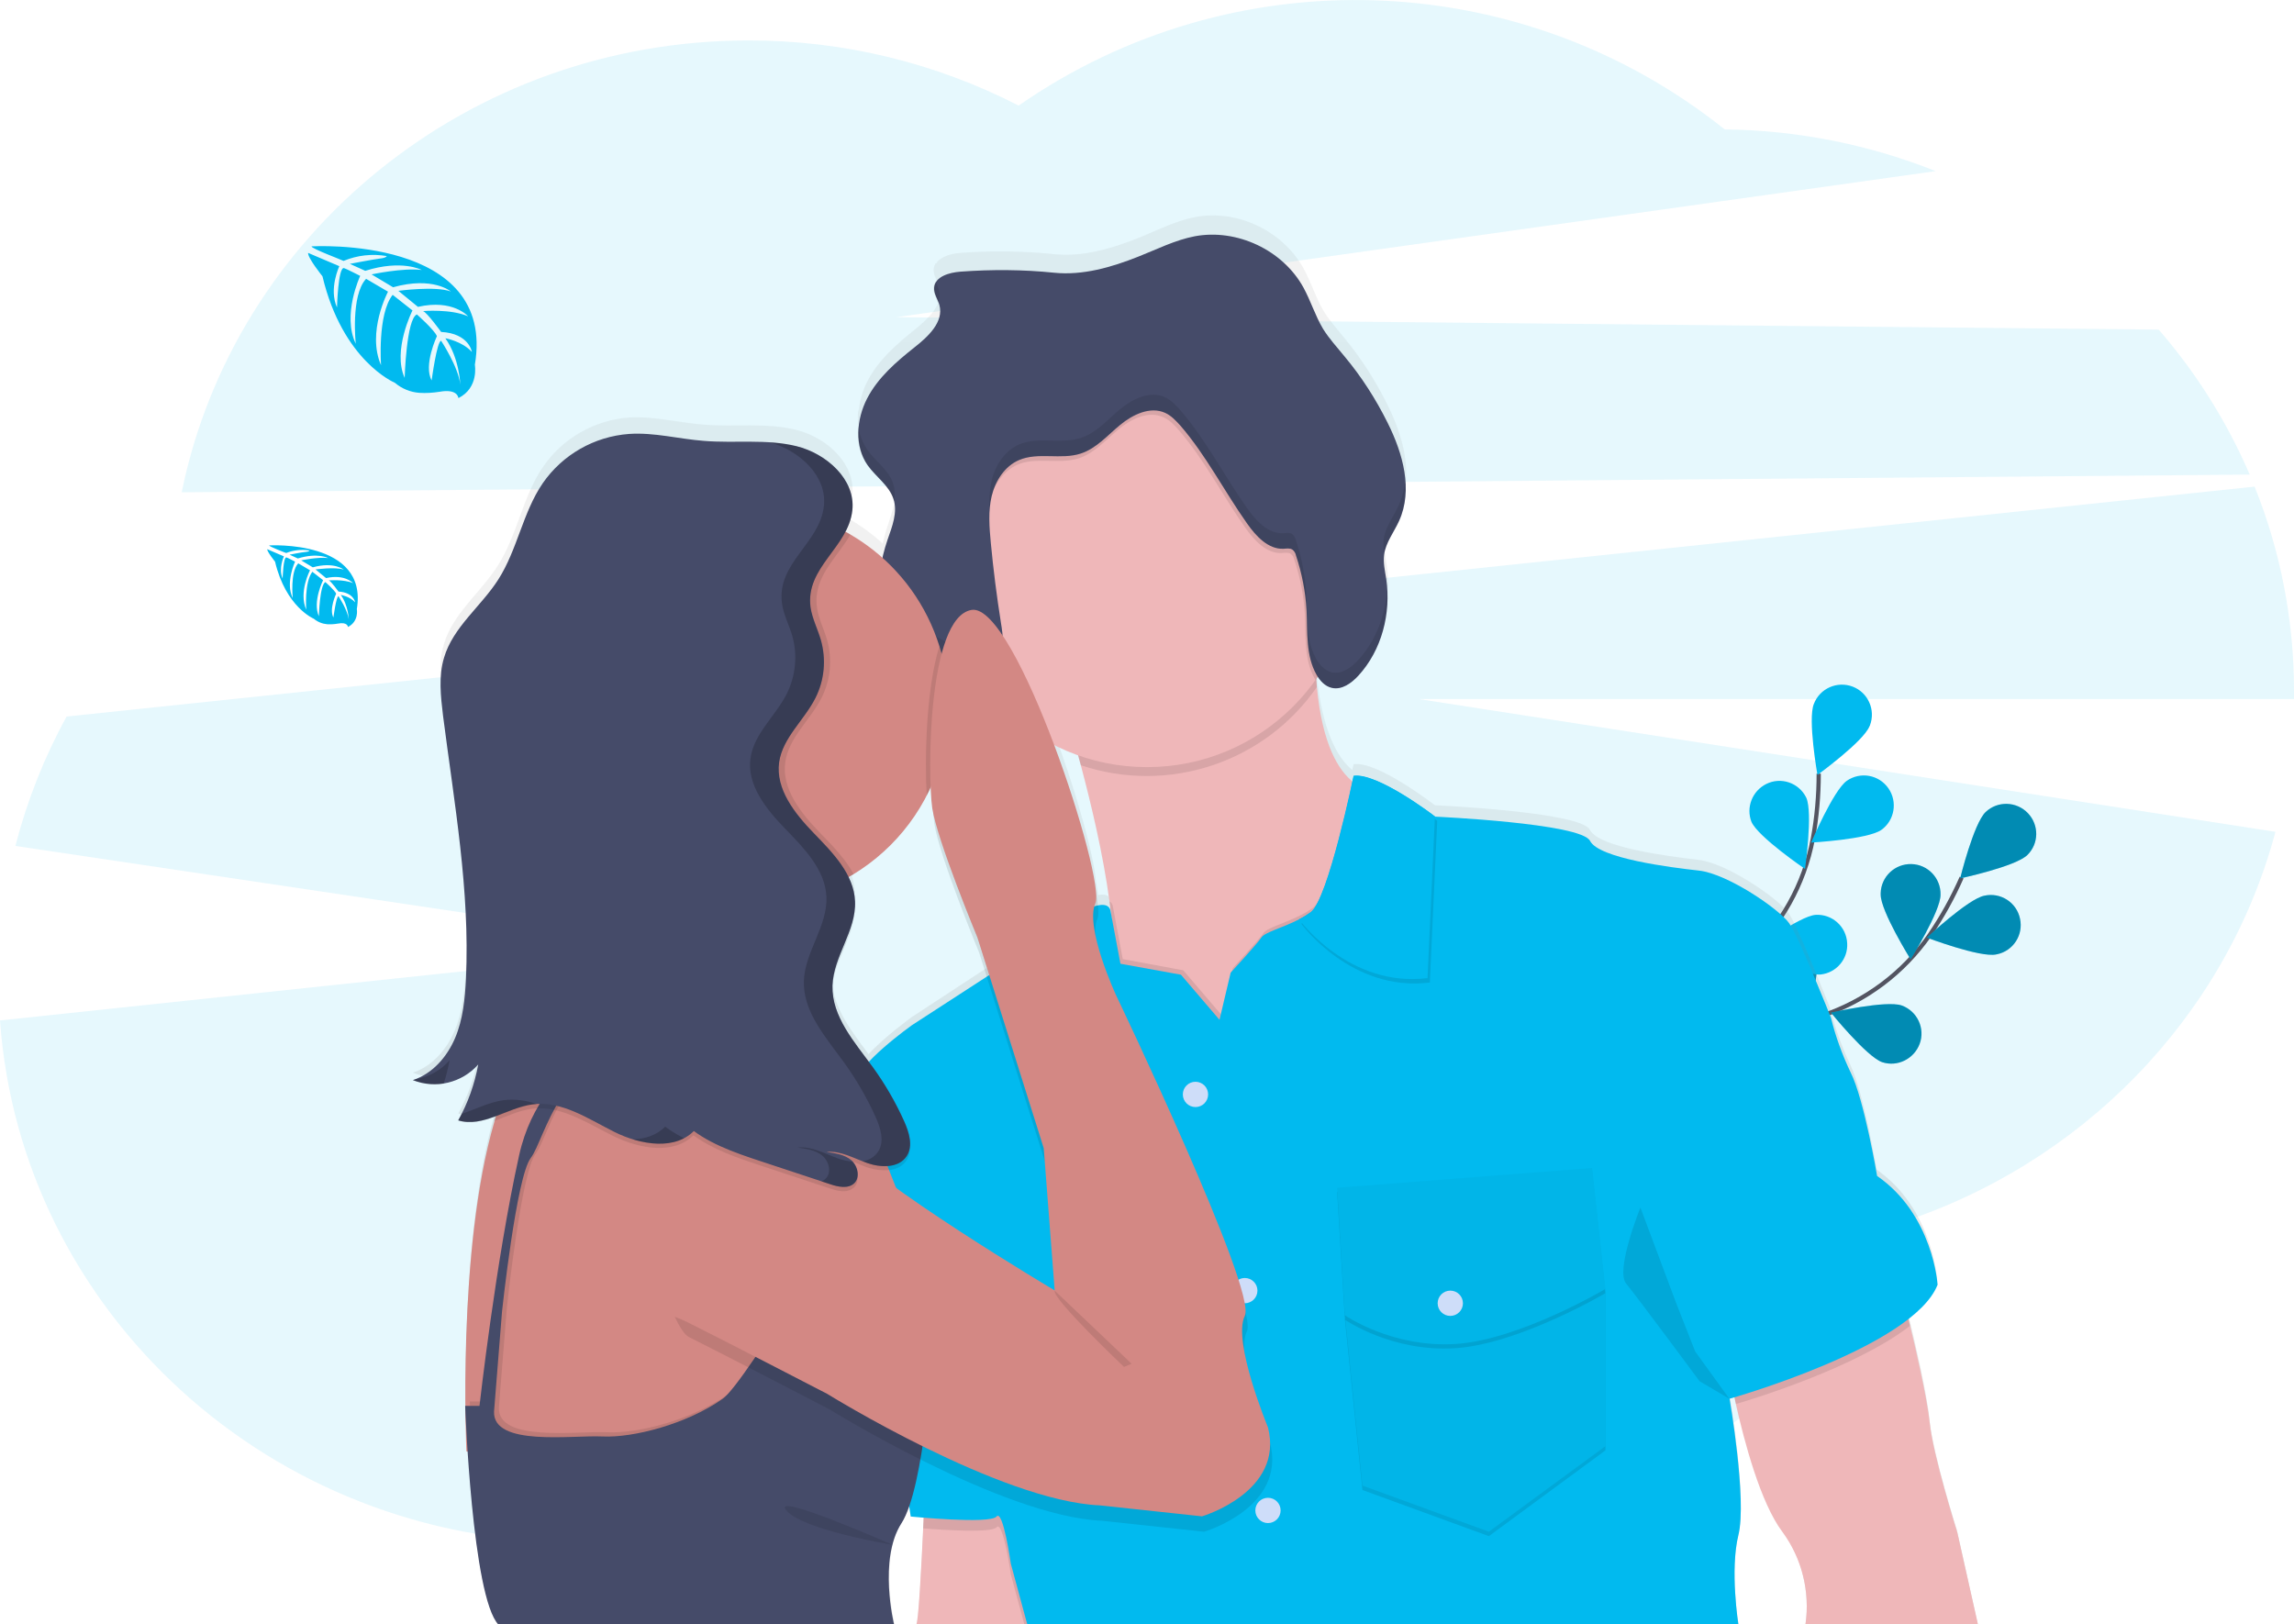 <?xml version="1.0" encoding="UTF-8"?> <!-- Generator: Adobe Illustrator 25.0.1, SVG Export Plug-In . SVG Version: 6.00 Build 0) --> <svg xmlns="http://www.w3.org/2000/svg" xmlns:xlink="http://www.w3.org/1999/xlink" version="1.1" id="_x33_a5aa513-46c2-4b84-9c5c-739cc4f6ff17" x="0px" y="0px" viewBox="0 0 1088.4 770.8" style="enable-background:new 0 0 1088.4 770.8;" xml:space="preserve"> <style type="text/css"> .st0{opacity:0.1;fill:#01BAEF;enable-background:new ;} .st1{fill:none;stroke:#535461;stroke-width:2;stroke-miterlimit:10;} .st2{fill:#01BAEF;} .st3{opacity:0.25;enable-background:new ;} .st4{fill:url(#SVGID_1_);} .st5{fill:#EFB7B9;} .st6{opacity:0.1;enable-background:new ;} .st7{fill:#454B69;} .st8{opacity:0.1;} .st9{opacity:3.000000e-02;enable-background:new ;} .st10{fill:#CEDDF9;} .st11{fill:#D38884;} .st12{opacity:0.2;} </style> <path class="st0" d="M1067.4,225.2c-10.8-25-25.3-48.2-43.2-68.8l-599-5.9l493.2-69.3c-31.9-12.7-65.8-19.4-100.1-19.8 c-96.9-77.4-233.1-82.1-335-11.3c-39.7-20.4-83.6-31-128.2-30.9c-133.1,0-244,92.2-268.9,214.4L1067.4,225.2z"></path> <path class="st0" d="M1088.4,327.7c0-33.1-6.3-66-18.7-96.8L31.6,340C21,359.3,12.8,380,7.3,401.4l321.5,47.9L0,484.2 c9.9,138.4,128.5,247.6,273.4,247.6c72.9,0,139.2-27.7,188.3-72.8c49.3,46,116.2,74.3,189.9,74.3c109.4,0,203.8-62.3,247.8-152.4 c88.2-28,156.7-98.3,180.2-186.2l-406.5-63h415.3C1088.4,330.4,1088.4,329,1088.4,327.7z"></path> <path class="st1" d="M782,557c0,0,32.9-58.2,82.3-75c20.8-6.9,38.8-20.4,51.3-38.4c5.9-8.6,10.9-17.7,15.1-27.2"></path> <path class="st2" d="M961.9,405.7c-5.6,5.5-31.9,11.1-31.9,11.1s6.4-26.1,12.1-31.5c5.7-5.4,14.7-5.1,20.1,0.6 C967.5,391.5,967.4,400.3,961.9,405.7L961.9,405.7z"></path> <path class="st2" d="M947,452.9c-7.7,1.5-32.8-8-32.8-8s19.6-18.4,27.3-19.9c7.7-1.7,15.3,3.2,16.9,10.9c1.7,7.7-3.2,15.3-10.9,16.9 C947.4,452.8,947.2,452.8,947,452.9L947,452.9z"></path> <path class="st2" d="M893,504c-7.4-2.6-24.3-23.5-24.3-23.5s26.2-6,33.6-3.4c7.4,2.7,11.2,10.9,8.5,18.2 C908.1,502.5,900.2,506.4,893,504L893,504z"></path> <path class="st2" d="M843.3,533.4c-7.8-1.3-27.9-19-27.9-19s24.8-10.3,32.6-9c7.8,0.9,13.4,8,12.4,15.8c-0.9,7.8-8,13.4-15.8,12.4 C844.2,533.5,843.7,533.5,843.3,533.4z"></path> <path class="st2" d="M892.3,424.5c0,7.9,14.2,30.7,14.2,30.7s14.2-22.8,14.2-30.6c0.2-7.9-6-14.4-13.8-14.6 c-7.9-0.2-14.4,6-14.6,13.8C892.3,424,892.3,424.3,892.3,424.5L892.3,424.5z"></path> <path class="st2" d="M834.7,459.7c2.3,7.5,22.7,25,22.7,25s6.8-26,4.4-33.5c-2.4-7.5-10.4-11.6-17.9-9.2 C836.6,444.4,832.5,452.2,834.7,459.7z"></path> <path class="st2" d="M783.4,501.5c1,7.8,18.2,28.5,18.2,28.5s11.1-24.5,10-32.3c-0.9-7.8-7.9-13.4-15.7-12.5s-13.4,7.9-12.5,15.7 C783.3,501.1,783.4,501.3,783.4,501.5L783.4,501.5z"></path> <path class="st3" d="M961.9,405.7c-5.6,5.5-31.9,11.1-31.9,11.1s6.4-26.1,12.1-31.5c5.7-5.4,14.7-5.1,20.1,0.6 C967.5,391.5,967.4,400.3,961.9,405.7L961.9,405.7z"></path> <path class="st3" d="M947,452.9c-7.7,1.5-32.8-8-32.8-8s19.6-18.4,27.3-19.9c7.7-1.7,15.3,3.2,16.9,10.9c1.7,7.7-3.2,15.3-10.9,16.9 C947.4,452.8,947.2,452.8,947,452.9L947,452.9z"></path> <path class="st3" d="M893,504c-7.4-2.6-24.3-23.5-24.3-23.5s26.2-6,33.6-3.4c7.4,2.7,11.2,10.9,8.5,18.2 C908.1,502.5,900.2,506.4,893,504L893,504z"></path> <path class="st3" d="M843.3,533.4c-7.8-1.3-27.9-19-27.9-19s24.8-10.3,32.6-9c7.8,0.9,13.4,8,12.4,15.8c-0.9,7.8-8,13.4-15.8,12.4 C844.2,533.5,843.7,533.5,843.3,533.4z"></path> <path class="st3" d="M892.3,424.5c0,7.9,14.2,30.7,14.2,30.7s14.2-22.8,14.2-30.6c0.2-7.9-6-14.4-13.8-14.6 c-7.9-0.2-14.4,6-14.6,13.8C892.3,424,892.3,424.3,892.3,424.5L892.3,424.5z"></path> <path class="st3" d="M834.7,459.7c2.3,7.5,22.7,25,22.7,25s6.8-26,4.4-33.5c-2.4-7.5-10.4-11.6-17.9-9.2 C836.6,444.4,832.5,452.2,834.7,459.7z"></path> <path class="st3" d="M783.4,501.5c1,7.8,18.2,28.5,18.2,28.5s11.1-24.5,10-32.3c-0.9-7.8-7.9-13.4-15.7-12.5s-13.4,7.9-12.5,15.7 C783.3,501.1,783.4,501.3,783.4,501.5L783.4,501.5z"></path> <path class="st1" d="M783.9,555.9c0,0,6.5-66.5,44.9-101.9c16.2-14.7,27.2-34.3,31.3-55.9c1.9-10.2,2.8-20.6,2.8-31"></path> <path class="st2" d="M887,344.6c-2.9,7.3-24.7,23.1-24.7,23.1s-4.7-26.5-1.7-33.7c2.8-7.3,11-11,18.4-8.2c7.3,2.8,11,11,8.2,18.4 C887.2,344.3,887.1,344.5,887,344.6L887,344.6z"></path> <path class="st2" d="M892.6,393.8c-6.4,4.5-33.3,6-33.3,6s10.5-24.7,16.9-29.3c6.5-4.5,15.3-2.9,19.8,3.6 C900.4,380.5,898.9,389.3,892.6,393.8L892.6,393.8z"></path> <path class="st2" d="M863.8,462.4c-7.8,0.7-31.7-11.6-31.7-11.6s21.5-16.1,29.3-16.7c7.8-0.5,14.6,5.5,15,13.4 C876.9,455,871.3,461.6,863.8,462.4z"></path> <path class="st2" d="M830.4,509.4c-7.6,2-33.2-6.1-33.2-6.1s18.5-19.5,26.1-21.5c7.6-2.1,15.4,2.3,17.6,9.8 c2.1,7.6-2.3,15.4-9.8,17.6C830.8,509.3,830.6,509.3,830.4,509.4z"></path> <path class="st2" d="M831,390c3.2,7.2,25.4,22.3,25.4,22.3s3.8-26.6,0.6-33.8c-3.5-7.1-12-10-19-6.5 C831.4,375.3,828.3,383.1,831,390L831,390z"></path> <path class="st2" d="M792.6,445.5c5.2,5.9,30.9,13.6,30.9,13.6s-4.3-26.5-9.5-32.4c-5.2-5.9-14.2-6.5-20.1-1.3 C788,430.6,787.4,439.6,792.6,445.5L792.6,445.5z"></path> <path class="st2" d="M762.7,504.5c4.1,6.7,28.2,18.7,28.2,18.7s0.2-26.9-3.9-33.6c-4-6.8-12.7-9-19.5-5c-6.8,4-9,12.7-5,19.5 C762.5,504.3,762.6,504.4,762.7,504.5z"></path> <linearGradient id="SVGID_1_" gradientUnits="userSpaceOnUse" x1="622.975" y1="-63.44" x2="622.975" y2="605.269" gradientTransform="matrix(1 0 0 -1 -55.79 707.39)"> <stop offset="0" style="stop-color:#808080;stop-opacity:0.25"></stop> <stop offset="0.54" style="stop-color:#808080;stop-opacity:0.12"></stop> <stop offset="1" style="stop-color:#808080;stop-opacity:0.1"></stop> </linearGradient> <path class="st4" d="M938.4,770.8l-9.9-44.6c0,0-11.5-36.5-13-52.3c-1.2-12.3-6.8-36.4-9.3-46.7l-0.8-3.4 c6.6-5.2,11.5-10.8,13.7-16.5c0,0-2.1-33.8-28.7-52.3c0,0-6.3-37-12.5-49.7c-4-8.5-7.2-17.3-9.4-26.4c0,0-15.1-38.6-19.8-45.5 s-29.2-23.8-42.8-25.4c-13.6-1.6-47.5-5.8-51.6-14.3c-4.2-8.5-73.5-11.6-73.5-11.6l0,0c-0.8-0.6-27.3-21.1-38.6-19.5 c0,0-0.2,1-0.6,2.8c-7.1-5.9-14.3-18.6-16.9-45.5c-0.1-1.2-0.2-2.5-0.3-3.8l0.8-1.1c1.6,2.4,3.8,4.5,6.5,5.1c0.1,0,0.2,0,0.3,0h0.1 c4.7,1.1,9.3-2.2,12.6-5.8c11.1-12.3,15.6-30,13.2-46.5c-0.6-3.9-1.5-7.8-1-11.7c0.8-5.9,4.7-10.8,7.1-16.2 c6.7-14.9,1.8-32.5-5.4-47.2c-5.6-11.4-12.4-22.2-20.5-32c-3.5-4.3-7.3-8.5-10.2-13.3c-3.7-6.3-5.8-13.4-9.3-19.8 c-9.8-18-31.6-28.4-51.5-24.6c-9.4,1.8-18,6.3-26.9,9.9c-12.6,5-26.3,9.1-39.9,7.7c-14.8-1.5-29.8-1.7-44.6-0.6 c-4.3,0.3-9.6,1.7-11.6,5.1c0-0.1-0.1-0.2-0.1-0.3c-0.6,0.9-0.9,1.9-1,2.9c-0.2,2.6,1.4,5,2.2,7.5c0-0.1,0.1-0.3,0.1-0.5 c0.2,0.4,0.3,0.9,0.5,1.3c2.2,8.1-5.3,15.2-11.8,20.4c-8.7,7-17.4,14.6-22.5,24.6c-2.3,4.5-3.7,9.4-4.1,14.5 c-0.1-0.5-0.1-0.9-0.2-1.4c-0.7,6.7,0.5,13.5,4.3,19s10.1,9.6,12.2,16.1c0.2,0.5,0.3,1,0.4,1.5c0-0.3,0.1-0.5,0.1-0.8 c1.7,6.3-0.9,12.9-2.9,19.1c-1,2.9-1.8,5.9-2.5,8.9c-4.7-4.3-9.8-8.1-15.3-11.3c-0.8-0.5-1.6-0.9-2.4-1.4c1.7-3.2,2.8-6.7,3.3-10.3 c0.1-0.9,0.1-1.8,0.1-2.8c-0.2-13.6-13.3-24.8-26.7-28.1c-14.3-3.6-29.3-1.3-43.9-2.5c-11.9-0.9-23.6-4.1-35.5-3.4 c-16.6,1.3-31.7,10-41,23.8c-9.5,14.1-12,32-21.1,46.3c-8.1,12.9-21.4,22.8-25.7,37.5c-2.7,9-1.6,18.7-0.5,28 c5.3,42,12.8,84.1,10.9,126.4c-0.5,9.8-1.4,19.8-5.2,28.8s-10.7,17.1-20,20.1h0.1H196c4.6,1.9,9.7,2.5,14.6,1.6v-0.1 c6.4-1,12.2-4.2,16.4-9.1c-1.7,9.4-4.9,18.5-9.5,26.9l0,0v0.1c6,1.9,11.9,0.2,17.9-2l-0.7,2.3c-12.6,43.7-14,104.8-13.8,137l0,0 c0,0,0,0.3,0,0.8c0.1,13,0.5,21,0.5,21l0.6,0.1c1.8,28.1,6.1,74.2,14.7,83.2h187.7c0,0-7.6-31.3,3.5-48.8c1.5-2.5,2.7-5.2,3.6-8 l0.7,4.8c0,0,2.5,0.2,6.1,0.5c-0.1,1.7-0.1,3.4-0.2,5.3c-0.9,19.5-2.3,46.2-3.3,46.2h390c0,0-4.2-26.1,0-43s-4.2-65.6-4.2-65.6 l2.3-0.7c0.2,1,0.5,2.1,0.7,3.3c4,18,11.6,47.3,22,61.4c15.6,21.2,11,44.6,11,44.6L938.4,770.8z M512.8,357.4 c5,18.7,10.7,42.9,13.6,65.5c0.2,1.5,0.4,3,0.6,4.5c-0.5-2.7-2.7-3.3-6-2.7c-0.2-1.8-0.5-4-1-6.3c-1-12.5-9.2-42.2-19.8-70.6 c3.7,1.9,7.4,3.5,11.3,4.9L512.8,357.4z M439.7,372c0.7-1.3,1.3-2.6,1.9-4c0.2,4.3,0.5,7.7,0.8,10c0.1,1,0.3,2.1,0.6,3.3 c0.1,1.7,0.3,3,0.4,4.2c2.3,15.6,21.4,62.2,21.4,62.2l3.5,11.5l-35.7,23.4c0,0-13,9.4-20.5,17.6c-7.9-10.7-16.8-21.8-17.3-34.8 c0.5-14,11.3-26.4,10.7-40.4v0c0-0.2,0-0.5,0-0.7c0-0.4,0-0.9,0-1.3c-0.2-4-1.2-7.9-3-11.5c0.8-0.5,1.6-1,2.4-1.4 C419.8,400.6,431.8,387.6,439.7,372L439.7,372z"></path> <path class="st5" d="M699.6,446.3l-91.8,73c0,0-137.6-18.8-95.9-27.1c17.5-3.5,18.9-32.2,14.5-64.5c-3-22.3-8.7-46.2-13.6-64.6 c-5-18.6-9.3-31.5-9.3-31.5s127.2-151.2,121-48c-1,14.1-0.9,28.3,0.3,42.4c2.6,27.1,10.1,39.6,17.4,45.2c8.1,6.3,15.7,4.1,15.7,4.1 L699.6,446.3z"></path> <path class="st6" d="M624.8,326c-24.9,35.9-70.6,51-112,37.1c-5-18.6-9.3-31.5-9.3-31.5s127.2-151.2,121-48 C623.5,297.7,623.6,311.9,624.8,326z"></path> <path class="st5" d="M642.2,266c0,54.1-43.9,98-98,98s-98-43.9-98-98s43.9-98,98-98l0,0c53.9-0.2,97.8,43.4,98,97.4 C642.2,265.6,642.2,265.8,642.2,266z"></path> <path class="st6" d="M642.2,266c0.1,20.3-6.2,40.2-18,56.8c-0.2-0.2-0.3-0.5-0.4-0.7c-5.1-9-4.2-20.1-4.7-30.5 c-0.5-8.9-2.2-17.6-5-26c-0.2-1.1-0.8-2.1-1.7-2.8c-1.2-0.8-2.8-0.5-4.2-0.4c-7.3,0.4-13.1-6-17.3-11.9 c-10.8-15.3-19.4-32.3-31.7-46.5c-2.1-2.4-4.3-4.7-7.2-6c-7-3.3-15.3,0.7-21.3,5.7s-11.3,11.2-18.7,13.7c-9.4,3.1-20.2-0.8-29.3,3.1 c-6.8,3-11.3,9.9-13,17.1s-1.2,14.8-0.4,22.2c1.2,12.7,2.8,25.3,4.8,37.9c1,6.4,1.8,13.9-2.9,18.3c-2.7,2.5-6.2,3.2-9.8,2.8 c-29-45.7-15.5-106.3,30.2-135.3s106.3-15.5,135.3,30.2C636.9,229.3,642.2,247.5,642.2,266z"></path> <path class="st7" d="M455.7,128.9c-5.3,0.4-12.1,2.3-12.5,7.6c-0.2,2.9,1.7,5.4,2.5,8.2c2.2,8-5.3,15-11.8,20.1 c-8.7,6.9-17.4,14.4-22.5,24.3s-6.1,22.6,0.3,31.7c3.9,5.5,10.1,9.5,12.2,15.9s-0.6,13.1-2.8,19.4c-3.2,9.5-5.3,20-2,29.4 c4.7,13.2,18.3,20.6,30.7,26.9c7.1,3.6,16.5,6.8,22.2,1.4c4.7-4.4,4-11.9,2.9-18.3c-2-12.6-3.6-25.2-4.8-37.9 c-0.7-7.4-1.3-15,0.4-22.2s6.2-14.2,13-17.1c9.1-3.9,19.9,0,29.3-3.1c7.4-2.4,12.7-8.7,18.7-13.6s14.2-8.9,21.3-5.7 c2.9,1.3,5.1,3.7,7.2,6c12.3,14.2,20.8,31.1,31.7,46.5c4.2,6,10,12.3,17.3,12c1.4-0.1,3-0.4,4.2,0.4c0.9,0.7,1.5,1.7,1.7,2.8 c2.8,8.4,4.5,17.1,5,26c0.5,10.4-0.4,21.4,4.7,30.5c1.6,2.9,4.1,5.6,7.3,6.3c4.7,1.1,9.3-2.2,12.6-5.8 c11.1-12.1,15.6-29.6,13.2-45.9c-0.6-3.8-1.5-7.7-1-11.5c0.8-5.8,4.7-10.7,7.1-16c6.7-14.7,1.8-32.1-5.4-46.5 c-5.6-11.3-12.4-21.9-20.5-31.6c-3.5-4.3-7.3-8.4-10.2-13.1c-3.7-6.2-5.8-13.2-9.3-19.6c-9.8-17.8-31.6-28-51.5-24.3 c-9.4,1.8-18,6.2-26.9,9.7c-12.6,5-26.3,9-39.9,7.6C485.5,127.9,470.6,127.8,455.7,128.9z"></path> <g class="st8"> <path d="M424.1,238c0.6-2.9,0.5-5.9-0.4-8.7c-2.1-6.4-8.4-10.4-12.2-15.9c-2.3-3.4-3.8-7.3-4.3-11.4c-0.7,6.6,0.5,13.3,4.3,18.7 s10.1,9.5,12.2,15.9C423.8,237,424,237.5,424.1,238z"></path> <path d="M445.4,137.4c-0.4-1.3-0.9-2.6-1.5-3.8c-0.6,0.9-0.9,1.9-1,2.9c-0.2,2.6,1.4,4.9,2.2,7.4 C445.9,141.8,446,139.5,445.4,137.4z"></path> <path d="M472,306.4c-5.8,5.4-15.1,2.1-22.2-1.4c-12.5-6.3-26.1-13.7-30.7-26.9c-0.8-2.3-1.3-4.6-1.5-7c-0.5,4.8,0,9.7,1.5,14.3 c4.7,13.2,18.3,20.6,30.7,26.9c7.1,3.6,16.5,6.8,22.2,1.4c3.8-3.5,4-9.1,3.5-14.5C475.1,302,473.9,304.5,472,306.4z"></path> <path d="M663.6,239.8c-2.4,5.4-6.3,10.2-7.1,16c-0.2,2.1-0.2,4.2,0.2,6.3c1-5.4,4.6-10,6.9-15c2.6-6,3.6-12.6,3-19.1 C666.3,232.1,665.3,236.1,663.6,239.8z"></path> <path d="M644.4,313.2c-3.3,3.6-7.9,6.9-12.6,5.8c-3.2-0.8-5.7-3.5-7.3-6.3c-5.1-9-4.2-20.1-4.7-30.5c-0.5-8.9-2.2-17.6-5-26 c-0.3-1.1-0.9-2.1-1.7-2.8c-1.2-0.8-2.8-0.5-4.2-0.4c-7.3,0.4-13.1-6-17.3-12c-10.8-15.3-19.4-32.3-31.7-46.5 c-2.1-2.4-4.3-4.7-7.2-6c-7-3.3-15.3,0.7-21.3,5.7s-11.2,11.2-18.6,13.6c-9.4,3.1-20.2-0.8-29.3,3.1c-6.8,3-11.3,9.9-13,17.1 c-1,4.8-1.4,9.7-1,14.6c0.1-2.5,0.4-4.9,1-7.3c1.7-7.2,6.2-14.2,13-17.1c9.1-3.9,19.9,0,29.3-3.1c7.4-2.4,12.7-8.6,18.6-13.6 s14.2-8.9,21.3-5.7c2.9,1.3,5.1,3.7,7.2,6c12.3,14.2,20.8,31.1,31.7,46.5c4.2,6,10,12.3,17.3,12c1.5-0.1,3-0.4,4.2,0.4 c0.9,0.7,1.5,1.7,1.7,2.8c2.8,8.4,4.5,17.1,5,26c0.5,10.4-0.4,21.4,4.7,30.5c1.6,2.9,4.1,5.6,7.3,6.3c4.7,1.1,9.3-2.2,12.6-5.8 c10-10.8,14.5-26,13.7-40.7C657.3,292.1,652.7,304.2,644.4,313.2z"></path> </g> <path class="st5" d="M487.4,720v50.7h-52.7c1,0,2.4-26.3,3.3-45.5c0.5-11.1,0.9-19.8,0.9-19.8L487.4,720z"></path> <path class="st5" d="M856.6,770.8c2.3-15.5-1.7-31.4-11-44c-10.4-13.9-18-42.8-22-60.5c-2-8.9-3-15-3-15l84.5-44.8v18 c0,0,0.5,1.8,1.2,4.8c2.5,10.2,8,34,9.3,46.1c1.6,15.6,13,51.6,13,51.6l9.9,44L856.6,770.8z"></path> <path class="st6" d="M906.2,629.1c-24.8,19.3-72.3,34.1-82.6,37.1c-2-8.9-3-15-3-15l84.5-44.9v18C905,624.4,905.5,626.2,906.2,629.1 z"></path> <path class="st6" d="M487.4,720v50.7H486l-6.4-23.6c0,0-3.7-26.1-6.8-22.4c-2.3,2.7-24,1.4-34.8,0.5c0.5-11.1,0.9-19.8,0.9-19.8 L487.4,720z"></path> <path class="st6" d="M699.6,446.3l-91.8,73c0,0-137.6-18.8-95.9-27.1c17.5-3.5,18.9-32.2,14.5-64.5c0.9,0.5,1.5,1.4,1.6,2.4l4.7,25 l28.7,5.3l18.3,21.4l5.2-22.4c0,0,12.5-13.6,14.6-16.7c1.7-2.5,10.2-4.6,17.9-8.6c2-1,3.8-2.1,5.6-3.4c6.8-5.1,16-44.8,19.2-59.4 c8.1,6.3,15.7,4.1,15.7,4.1L699.6,446.3z"></path> <path class="st2" d="M820.6,663.7c0,0,8.3,48,4.2,64.7s0,42.4,0,42.4H487.4l-7.8-28.8c0,0-3.7-26.1-6.8-22.4s-40.7,0-40.7,0 l-14.6-97c0,0-8.9-102.2-10.4-109.5s25.5-26.6,25.5-26.6l37-24c0,0,54.6-44.8,57.3-30.2l4.7,25l28.7,5.2l18.3,21.4l5.3-22.4 c0,0,12.5-13.5,14.6-16.7c1.7-2.5,10.2-4.6,17.9-8.6c2-1,3.8-2.1,5.6-3.4c8.3-6.2,20.3-64.6,20.3-64.6c11.3-1.5,37.8,18.7,38.6,19.3 l0,0c0,0,69.3,3.1,73.5,11.5c4.2,8.3,38.1,12.6,51.7,14.1c13.6,1.5,38.1,18.3,42.8,25s19.8,44.8,19.8,44.8c2.2,9,5.4,17.7,9.4,26.1 c6.3,12.5,12.5,49,12.5,49c26.6,18.3,28.7,51.6,28.7,51.6C907.7,639.2,820.6,663.7,820.6,663.7z"></path> <path class="st6" d="M778.3,573c0,0-12,29.7-6.8,36s34.9,46.4,34.9,46.4l14.1,8.3l-16.2-22.4l-9-22.9L778.3,573z"></path> <polygon class="st6" points="643.3,611.6 638.1,626.2 646.4,707 706.4,728.9 761.7,688.2 761.7,613.7 733.5,598.1 "></polygon> <polygon class="st2" points="643.3,609.5 638.1,624.1 646.4,704.9 706.4,726.8 761.7,686.2 761.7,611.6 733.5,596 "></polygon> <polygon class="st9" points="643.3,609.5 638.1,624.1 646.4,704.9 706.4,726.8 761.7,686.2 761.7,611.6 733.5,596 "></polygon> <path class="st6" d="M634.4,565.7l3.7,60.5c0,0,22.4,15.6,52.7,13.5s70.9-26.1,70.9-26.1l-6.3-57.4L634.4,565.7z"></path> <path class="st2" d="M634.4,563.6l3.7,60.5c0,0,22.4,15.6,52.7,13.6s70.9-26.1,70.9-26.1l-6.3-57.4L634.4,563.6z"></path> <path class="st9" d="M634.4,563.6l3.7,60.5c0,0,22.4,15.6,52.7,13.6s70.9-26.1,70.9-26.1l-6.3-57.4L634.4,563.6z"></path> <circle class="st10" cx="688.1" cy="618.4" r="6"></circle> <circle class="st10" cx="567.2" cy="519.3" r="6"></circle> <circle class="st10" cx="590.6" cy="612.4" r="6"></circle> <circle class="st10" cx="601.6" cy="716.7" r="6"></circle> <path class="st6" d="M681.9,389.5l-3.5,76.7c-37.4,4.7-61-27.9-61-27.9c2-1,3.8-2.1,5.6-3.4c8.3-6.3,20.3-64.7,20.3-64.7 C654.6,368.6,681,388.8,681.9,389.5L681.9,389.5z"></path> <path class="st2" d="M680.8,387.4l-3.5,76.7c-37.4,4.7-61-27.9-61-27.9c2-1,3.8-2.1,5.6-3.4c8.3-6.3,20.3-64.7,20.3-64.7 C653.5,366.5,680,386.7,680.8,387.4L680.8,387.4z"></path> <path class="st11" d="M450,334.7c0,51.8-42,93.8-93.8,93.7c-51.8,0-93.8-42-93.7-93.8c0-51.8,42-93.8,93.8-93.7 c41,0,77.2,26.6,89.4,65.7C448.6,315.7,450,325.2,450,334.7z"></path> <path class="st11" d="M431.2,580.8l-6.5,16.2l-27,67.6l-9.6,24l-78.5,16.9l-85.4-16.3l-2.9-0.5c0,0-4.6-95.5,13.3-156.6 c6.2-21.2,15.1-38.2,27.8-45.7c49.4-29.2,34.1-118.3,34.1-118.3s39.2,2.6,74.2,6.9c2.6,8.4,9,16,15.4,22.5 c7.2,7.4,15.1,15.5,18.3,25c-12.5,26.5-23.4,61-11.9,75.1c10.4,12.8,21.7,38.3,29.4,57.8c1.2,3,2.3,5.8,3.3,8.4 C428.8,573.8,431.2,580.8,431.2,580.8z"></path> <path class="st6" d="M424.8,597l-27,67.6l-9.6,24l-78.6,16.9l-85.4-16.3c-1-14-1.3-24.2-1.3-24.2h6.8c0,0,7.6-68.8,18.8-118.9 s59.1-59.8,59.1-59.8l0.9,7.5c-40,2.6-47.6,44.8-54.4,53.7s-13.6,72.7-13.6,72.7l-3.8,47.6c-0.7,16.7,36.9,11.1,51.5,11.8 s40.1-5.9,57-17.9c10.9-7.7,64.1-98.2,64.1-98.2L424.8,597z"></path> <path class="st7" d="M305.4,488.4c0,0-48,9.7-59.1,59.8s-18.8,118.9-18.8,118.9h-6.8c0,0,3.3,90.7,15.8,103.8h187.7 c0,0-7.6-30.9,3.5-48.1s14.6-81.3,14.6-81.3L407,565.5c0,0-53.1,90.5-64.1,98.2c-17,12-42.4,18.6-57,17.9s-52.1,4.9-51.5-11.8 l3.8-47.6c0,0,6.8-63.8,13.6-72.7s14.4-51.1,54.4-53.7L305.4,488.4z"></path> <path class="st6" d="M450,334.7c0,14.9-3.5,29.6-10.3,42.8c-1-15.9-0.5-50,6-70.9C448.6,315.7,450,325.2,450,334.7z"></path> <path class="st6" d="M327,634.5c12.8,6.3,66.5,34.2,66.5,34.2s81.9,50.8,129.3,52.9l48.5,5.2c0,0,39.1-11.4,31.3-42.2 c0,0-17-40.9-11-52.9s-61-152-61-152s-15-32.3-9.9-43.8s-37.7-142.5-58.7-139.2s-20.9,78.7-18.7,94.1c2.3,15.4,21.3,61.3,21.3,61.3 l31.5,100.1l5.2,67.5c0,0-86.5-51.4-103.2-72.2s-76.1-50.6-90.7-33.4S314.2,628.3,327,634.5z"></path> <path class="st11" d="M292.4,618.4c0,0,20.8,2.6,33.6,8.9s66.5,34.1,66.5,34.1s81.9,50.8,129.3,52.9l48.5,5.2 c0,0,39.1-11.5,31.3-42.2c0,0-17-40.9-11-52.9s-61-152-61-152s-15-32.3-9.9-43.8S482,286,461,289.4s-20.9,78.6-18.7,94 c2.3,15.4,21.4,61.3,21.4,61.3l31.5,100.1l5.2,67.5c0,0-86.6-51.4-103.2-72.2s-76.1-50.6-90.7-33.4S227.7,584.5,292.4,618.4z"></path> <path class="st6" d="M533.3,648.6c0,0-34.1-32.3-32.9-36.2l36.5,34.7L533.3,648.6z"></path> <path class="st6" d="M327.9,533.1l5.3,2.6c-0.3,0.3-0.6,0.7-0.9,1C330.7,535.5,329.3,534.3,327.9,533.1z"></path> <path class="st6" d="M405,414.8c-44.3,27-102,12.9-129-31.3c-27-44.3-12.9-102,31.3-129c29.5-17.9,66.4-18.3,96.2-0.9 c-6.4,11.2-17.8,20.1-15.9,34.5c0.7,5.4,3.3,10.3,4.8,15.5c2.6,9.2,1.7,19-2.6,27.5c-5.3,10.5-15.5,18.8-17.2,30.4 c-1.9,12.8,7.4,24.3,16.4,33.6C394.9,401.2,401.2,407.6,405,414.8z"></path> <path class="st6" d="M430.1,550.6c-1.9,2.9-5,4.3-8.4,4.6c-3.1,0.3-6.3-0.1-9.3-1l0,0l-1-0.3c-6.4-2.3-12.7-6-19.5-5.3 c4.2,0.5,8.6,1.2,11.8,3.9s4.5,8.2,1.4,11s-7.6,1.7-11.4,0.4l-32.7-10.8c-11.1-3.7-22.6-7.5-32-14.4c-9.3,9.3-25.6,6.4-37.7,0.5 c-2.9-1.4-5.8-3-8.7-4.5c-9.7-5.1-19.6-9.9-30.2-8.6c-6.2,0.8-12.2,3.7-18.1,5.9c6.2-21.2,15.1-38.2,27.8-45.7 c49.4-29.2,34.1-118.3,34.1-118.3s39.2,2.6,74.2,6.9c2.6,8.4,9,16,15.4,22.5c7.2,7.4,15.1,15.5,18.3,25c0.8,2.4,1.2,4.9,1.4,7.4 c0.6,13.9-10.3,26.1-10.7,40c-0.4,14.6,10.5,26.7,19.1,38.5c5.8,8,10.8,16.7,14.9,25.7C431.2,539.3,433.2,545.8,430.1,550.6z"></path> <path class="st7" d="M404.4,242.1c1.6-14.6-12.3-26.9-26.5-30.4s-29.3-1.3-43.9-2.5c-11.9-0.9-23.6-4.1-35.5-3.3 c-16.5,1.2-31.6,9.8-41,23.4c-9.5,13.9-12,31.5-21.1,45.7c-8.1,12.7-21.4,22.5-25.7,37c-2.7,8.9-1.6,18.4-0.5,27.6 c5.3,41.4,12.8,82.9,10.9,124.6c-0.5,9.7-1.4,19.5-5.2,28.4s-10.7,16.9-20,19.9c10.8,4.3,23.2,1.4,31-7.4 c-1.7,9.3-4.9,18.3-9.5,26.5c11.7,3.6,23.1-6,35.3-7.6c13.8-1.8,26.4,6.9,38.8,13.1s29.5,9.1,38.6-1.4l-5.3-2.6 c10.1,9.2,23.4,13.7,36.4,18l32.7,10.8c3.8,1.3,8.5,2.3,11.4-0.4s1.8-8.3-1.4-11s-7.6-3.3-11.8-3.9c6.8-0.7,13.1,3.1,19.5,5.3 s14.9,2.4,18.6-3.3c3.2-4.8,1.2-11.3-1.2-16.6c-4.1-9.1-9.1-17.7-14.9-25.7c-8.6-11.8-19.5-23.9-19.1-38.6 c0.4-13.9,11.3-26.1,10.7-40c-0.5-12.9-10.6-23.1-19.6-32.4s-18.2-20.9-16.4-33.7c1.7-11.6,11.9-19.9,17.2-30.4 c4.3-8.5,5.2-18.3,2.6-27.5c-1.5-5.2-4.1-10.2-4.9-15.5C382,269.1,402.5,259.8,404.4,242.1z"></path> <g class="st12"> <path d="M239.1,522c-6.8,0.9-13.4,4.3-20,6.5c-0.5,1.1-1.1,2.1-1.7,3.2c11.7,3.6,23.1-6,35.3-7.6c0.7-0.1,1.4-0.2,2-0.2 C249.7,522.1,244.3,521.4,239.1,522z"></path> <path d="M210.5,514.2c1.2-3.6,2.1-7.4,2.8-11.1c-4.1,4.7-9.7,7.9-15.8,8.9c-0.5,0.2-1,0.4-1.6,0.6 C200.6,514.4,205.6,515,210.5,514.2z"></path> <path d="M397.9,549.8c-6.4-2.3-12.7-6-19.5-5.3c4.1,0.6,8.6,1.2,11.8,3.9s4.5,8.2,1.4,11c-0.5,0.5-1.2,0.9-1.9,1.2l4,1.3 c3.8,1.3,8.5,2.3,11.4-0.4s2-7.4-0.7-10.3C402.3,551,400,550.5,397.9,549.8z"></path> <path d="M315.6,534.6c-4.1,4.1-9.6,5.9-15.5,6c8.4,2.6,17.5,3.2,24.5-0.5C321.4,538.5,318.4,536.7,315.6,534.6z"></path> <path d="M428.9,532c-4.1-9.1-9.1-17.7-14.9-25.7c-8.6-11.9-19.5-23.9-19.1-38.6c0.4-13.9,11.3-26.1,10.7-40 c-0.5-12.9-10.6-23.1-19.6-32.4s-18.2-20.8-16.4-33.6c1.7-11.6,11.9-19.9,17.2-30.4c4.3-8.5,5.2-18.3,2.6-27.5 c-1.5-5.2-4.1-10.2-4.9-15.5c-2.5-19.1,18-28.4,19.9-46.1c1.6-14.6-12.3-26.9-26.5-30.4c-4.2-1-8.4-1.6-12.7-1.9 c14,3.8,27.3,15.9,25.7,30.2c-1.9,17.7-22.4,27-19.9,46.1c0.7,5.4,3.4,10.3,4.9,15.5c2.6,9.2,1.6,19-2.6,27.5 c-5.3,10.5-15.5,18.8-17.2,30.4c-1.9,12.8,7.4,24.3,16.4,33.6c9,9.3,19.1,19.5,19.6,32.4c0.6,13.9-10.3,26.1-10.7,40 c-0.4,14.6,10.5,26.7,19.1,38.6c5.8,8,10.8,16.7,14.9,25.7c2.4,5.3,4.4,11.8,1.2,16.6c-1.7,2.5-4.4,4.1-7.4,4.5 c0.8,0.3,1.5,0.6,2.3,0.9c6.4,2.3,14.9,2.4,18.6-3.3C433.2,543.7,431.2,537.3,428.9,532z"></path> </g> <path class="st6" d="M423.4,733c0,0-42.6-7-50.3-16.3S423.4,733,423.4,733z"></path> <path class="st2" d="M147.8,116.9c0,0,87.8-5.3,77.5,56.2c0,0,2,10.9-7.8,15.8c0,0-0.2-4.6-9-3c-3.2,0.5-6.4,0.7-9.5,0.5 c-4.3-0.3-8.4-2-11.7-4.8l0,0c0,0-24.7-10.2-34.3-50.5c0,0-7.1-8.8-6.8-11.1l14.8,6.3c0,0-5.1,10.7-1.1,19.6c0,0,0.5-19.2,3.3-18.7 c0.6,0.1,7.7,3.7,7.7,3.7s-8.7,18.6-2.1,32.2c0,0-2.5-22.9,4.9-30.8l10.4,6.1c0,0-10.2,19.2-3.3,34.9c0,0-1.8-24.1,5.5-33.4l9.4,7.4 c0,0-9.6,19-3.7,32c0,0,0.8-28,5.8-30.1c0,0,8.3,7.3,9.5,10.3c0,0-6.5,13.8-2.5,21c0,0,2.5-18.7,4.5-18.8c0,0,8.2,12.4,9.1,20.8 c0,0-0.4-12.6-7.1-22c0,0,8,1.4,12.6,6.5c0,0-1.3-8.8-14.6-9.5c0,0-6.8-9.4-8.6-9.9c0,0,13.3-1.1,21.4,2.5c0,0-7.1-8.3-23.8-4.5 l-9.3-7.6c0,0,17.5-2.4,24.9,0.3c0,0-8.5-7.3-27.4-2l-10.2-6.1c0,0,14.9-3.2,23.8-2.1c0,0-9.4-5.1-26.8,0.4l-7.3-3.3 c0,0,10.9-2.1,14.1-2.5c3.2-0.3,3.4-1.2,3.4-1.2c-6.9-1.2-14-0.4-20.5,2.3C162.9,123.6,147.6,117.9,147.8,116.9z"></path> <path class="st2" d="M127.7,258.8c0,0,47.1-2.8,41.6,30.2c0,0,1.1,5.8-4.2,8.5c0,0-0.1-2.5-4.8-1.6c-1.7,0.3-3.4,0.4-5.1,0.3 c-2.3-0.2-4.5-1.1-6.3-2.6l0,0c0,0-13.3-5.5-18.4-27.1c0,0-3.8-4.7-3.7-5.9l7.9,3.4c0,0-2.7,5.7-0.6,10.5c0,0,0.3-10.3,1.8-10 c0.3,0,4.1,2,4.1,2s-4.7,10-1.1,17.3c0,0-1.3-12.3,2.6-16.5l5.6,3.3c0,0-5.5,10.3-1.8,18.7c0,0-1-12.9,2.9-18l5.1,4 c0,0-5.1,10.2-2,17.1c0,0,0.4-15,3.1-16.2c0,0,4.4,3.9,5.1,5.5c0,0-3.5,7.4-1.3,11.3c0,0,1.3-10,2.4-10.1c0,0,4.4,6.6,4.9,11.2 c0,0-0.2-6.8-3.8-11.8c0,0,4.3,0.7,6.8,3.5c0,0-0.7-4.7-7.9-5.1c0,0-3.6-5-4.6-5.3c0,0,7.1-0.6,11.5,1.3c0,0-3.8-4.4-12.8-2.4 l-5-4.1c0,0,9.4-1.3,13.4,0.1c0,0-4.6-3.9-14.7-1.1l-5.5-3.3c0,0,8-1.7,12.8-1.1c0,0-5-2.7-14.4,0.2l-3.9-1.8c0,0,5.9-1.2,7.6-1.3 s1.8-0.7,1.8-0.7c-3.7-0.6-7.5-0.2-11,1.2C135.9,262.5,127.6,259.3,127.7,258.8z"></path> </svg> 